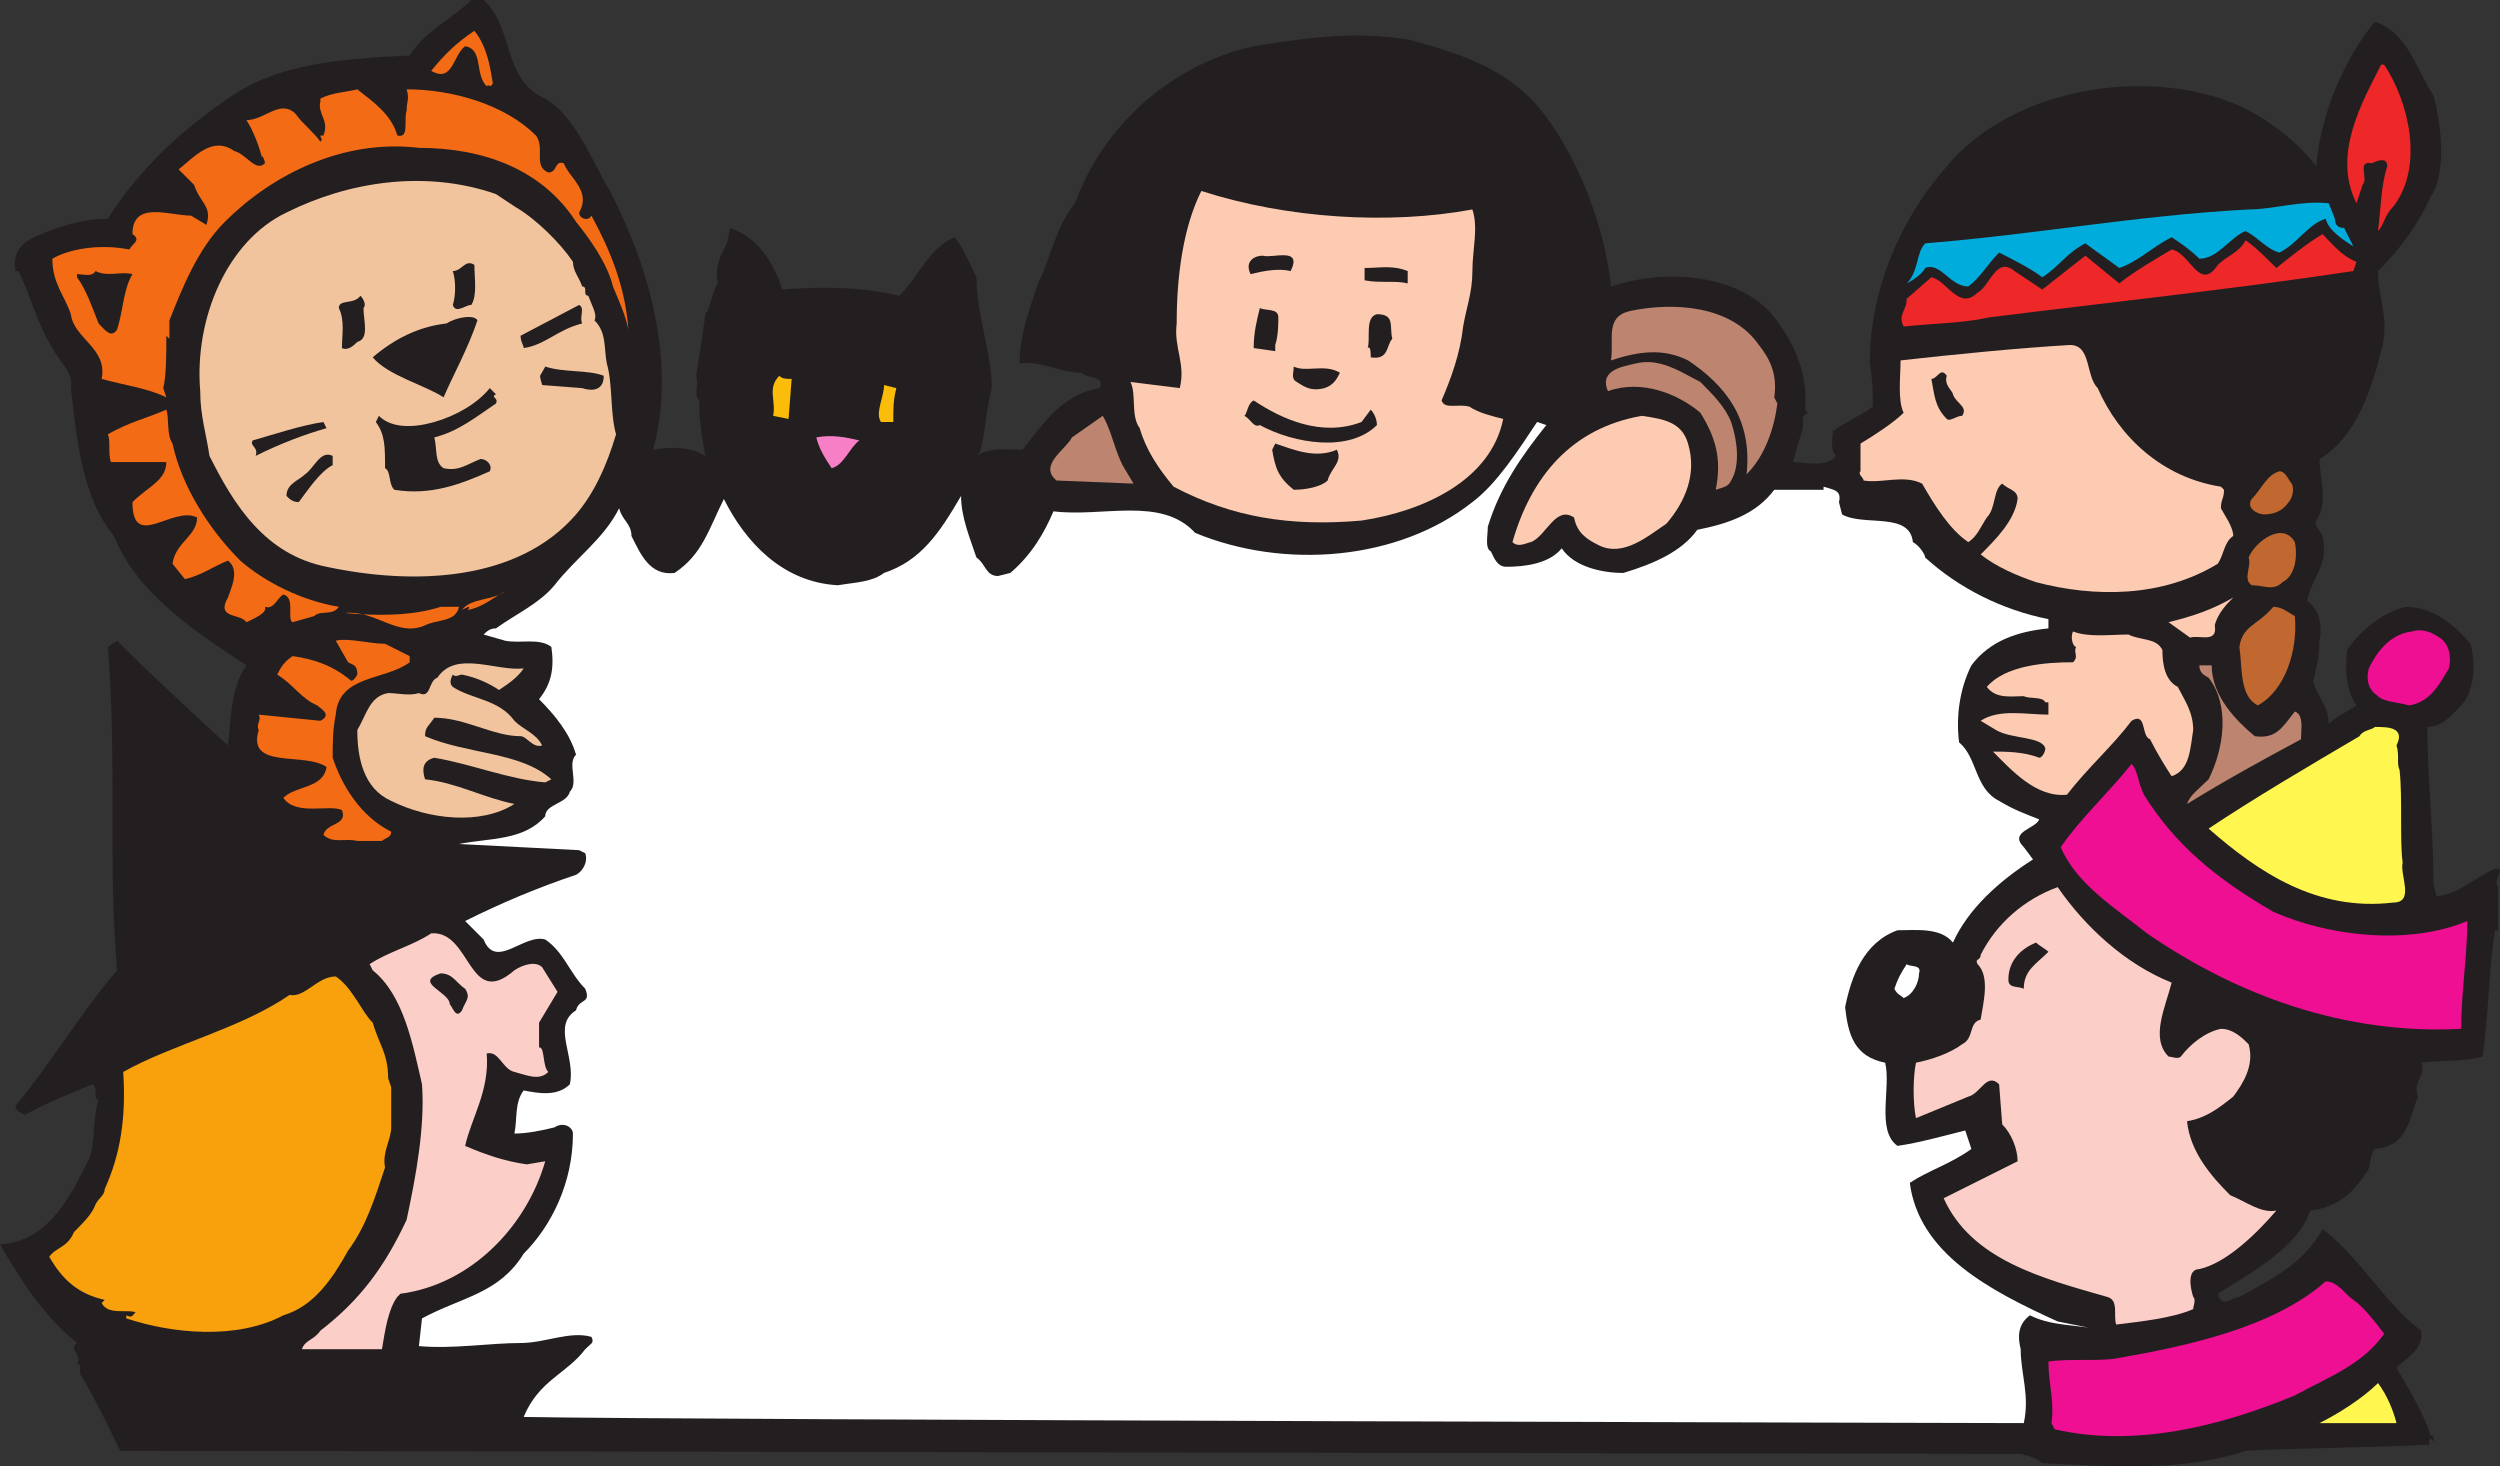 <svg xmlns="http://www.w3.org/2000/svg" width="608.702" height="357.037"><rect width="100%" height="100%" fill="#333333" stroke="none"/><path fill="#231f20" fill-rule="evenodd" d="M117.75 0c7.5 6.75 4.5 19.5 15 24 7.5 4.5 11.25 15 15.75 22.5 9 17.25 16.5 41.25 10.5 63 4.5-.75 9-.75 12.75 1.5-.75-3.75-1.5-8.25-1.5-13.5-1.5-1.5 0-3.75-.75-6 .75-4.5 1.5-9.75 2.25-15 1.5-2.25 1.5-5.25 3-7.5-.75-4.5.75-6.75 2.25-9.75l.75-3.75c6.75 2.25 10.5 8.25 12.75 15 9-.75 18.75-.75 28.5 1.5 4.5-4.5 7.5-12 13.5-14.25 2.25 3 3.75 6.75 5.25 9.75 0 9 3.75 18.75 3.75 27-1.5 5.25-1.5 11.25-3 15.75l-.75.75c3.75-2.25 7.5-1.5 11.25-1.5 5.25-6.75 9.75-13.5 18.75-15 1.5-3-3-2.25-4.5-3.75-5.25 0-9.75-3-15-2.25 0-6.75 2.25-12.75 4.5-19.5 3-6 4.5-14.25 9-19.5 6.75-18.75 23.25-33.75 43.5-38.25C319.5 9 330 7.5 343.5 9.75c13.5 3.75 24.75 7.5 33 18.75s14.25 27 15.75 41.25c13.5-4.5 31.5-3 39.75 7.5 5.25 6.75 8.25 14.25 7.5 22.5l.75.75c-2.25.75-.75 3-1.5 4.5-.75 2.25-1.5 5.25-2.25 7.5 3 0 8.25 1.5 10.5-1.5-1.5-1.5-.75-4.5-.75-6 3-2.25 6.75-3.75 9.75-6 0-3.75 0-6-.75-10.5 0-18 7.5-35.25 18.75-48 14.25-17.25 43.5-24 66.75-16.5 9 3 17.25 9 23.25 16.5.75-12 6.75-26.25 14.25-35.25 8.25 3 9.75 11.25 14.25 18 2.25 8.25 3 19.5-.75 24.75-3 6.75-7.5 12.75-12.75 18 0 6.75 3 12 .75 19.5-2.25 9-6 21-15 26.25 0 4.5 2.25 10.5-.75 15-.75.75.75 2.25 1.5 3.75 1.5 7.5-2.25 9-3.75 15.75 3 2.25 3.75 6 3 9.75 0 3.75-.75 6.75-1.5 9.75.75 3.75 3.75 6 3.75 10.5 1.5-1.5 4.5-3 6.75-4.5-2.25-3-3-8.25-2.25-13.5 3-4.5 8.25-9 14.25-10.5 6.75 0 12 4.5 15.75 9 1.5 5.25.75 12-2.25 15C597 174 594.75 177 591 177c0 12 1.5 24.75 1.5 38.25l.75 3c6-.75 9-4.5 14.25-6.75 3 0-.75 2.25.75 4.5v10.5h-.75c-1.5 9-1.5 19.5-3 30.75-5.25 1.5-10.5.75-15 1.5 1.5 3-2.25 4.5-.75 8.25-2.25 5.25-2.25 12-10.5 12.75-1.5 1.5-.75 4.5-2.25 6-3 4.5-6.75 8.25-13.5 9-3 9-14.25 15-22.5 20.25.75 3.75 3.75.75 5.25.75 8.25-4.5 15.75-8.25 20.25-16.5 9 6.75 15 18 24 24.75.75 4.5-3.75 6.75-6 9 3 5.25 6.75 11.25 8.25 16.5h.75v1.5l-.75-.75c-.75.75 0 1.5 0 1.5-15 .75-30.75.75-45 1.5-15.75 5.25-33 3.75-49.5 3-1.5-1.5-5.25-2.25-5.25-2.25l-462.75-.75s-6-12.75-9.75-18.75v-2.25h-.75c1.5-2.25-2.25-3.75 0-5.25-8.25-6.75-13.5-15-18.75-24 12-.75 17.25-12 21.75-21 1.5-3.75.75-9.75 2.25-14.25-1.5 0 0-3-1.5-3.75-5.25 2.25-11.25 4.5-16.5 7.5-.75-.75-2.25-.75-2.25-2.25 8.25-9.75 15.75-22.5 24.75-33-2.25-26.25 0-51.75-2.25-78.75l2.25-1.5c9 9 18 17.25 27 25.5.75-6.75.75-14.25 4.5-19.5-12.75-8.25-27-18-32.25-31.5-7.5-9-9-22.5-10.5-36 .75-3.75-3-6.75-4.5-9.75C9 78.75 7.5 72 4.5 66h-.75c-.75-4.5 1.5-6.75 4.5-8.25 5.25-2.25 11.25-4.5 18-4.5 7.5-12 18.75-22.5 31.5-30.75 12-7.5 27.75-8.25 42-9 3.75-6 10.5-9 15-13.5h3"/><path fill="#f46b16" fill-rule="evenodd" d="M120 20.25c-.75 1.5-.75 0-1.5.75-3-3-.75-9-5.25-9.75-3 2.25-3 9-8.25 6 3-3.75 6-6.75 10.5-9.75 3 3.75 3.75 8.25 4.5 12.75"/><path fill="#ee2728" fill-rule="evenodd" d="M582.75 50.25c-2.25 2.25-2.25 4.5-3.75 6 .75-6 .75-11.25 2.25-15.75 0-2.25-2.25-1.5-3.75-.75-3.75-.75-.75 3.75-2.25 5.25l-1.5 4.5c-6-12 1.5-24.75 6-33.75h.75c6 9 9.75 24.75 2.25 34.5"/><path fill="#f46b16" fill-rule="evenodd" d="M96.75 33c3 .75 1.5-3.75 2.25-6 0-2.25.75-3 0-5.25 11.25 0 24 3.75 31.5 11.25 2.25 3-.75 7.5 3 9 2.25 0 1.5-3 3.75-2.25 1.5 3.75 6.75 6.75 3.75 12 0 1.5 2.25 2.25 3 .75 4.5 8.25 8.25 17.25 9 27.75-.75-3.75-2.25-6.75-3.75-10.5-1.5-6-6-12-9-15.75C132 41.25 117.75 36 102 36c-18.75-2.25-36 6.75-47.25 18-6.75 6.75-10.5 16.5-13.5 24v4.5l-.75-.75c0 4.5 0 9.75-.75 12.75l.75 2.25c-4.5-2.25-10.5-3-15.75-4.5 1.5-7.5-6.75-9.75-7.5-15.75-1.5-4.5-4.5-7.5-4.5-13.5C16.5 60.75 24 59.25 31.5 60.75c.75-1.5 3-2.25.75-3.75 0-8.25 9-4.5 14.25-4.5l3.75 2.25c1.5-4.5-1.5-5.25-3-9.75l-3.75-3.75c3.75-3 8.25-8.25 13.5-4.5 3 .75 5.25 5.25 7.5 3 0-.75-.75-2.25-.75-1.5-.75-3-2.25-6.75-3.75-9 4.5 0 8.25-5.25 12-1.5 1.5 2.25 4.5 4.5 6 6.75.75-.75 0-.75 0-1.5h.75c1.5-3.75-1.5-5.25-.75-8.25V24c3-1.5 6-1.5 9-2.25 3.75 3 8.25 6 9.75 11.25"/><path fill="#f1c49e" fill-rule="evenodd" d="M125.25 50.25c5.25 3 11.25 9 14.25 13.5 0 2.25 1.5 3.75 2.25 6 1.5 0 0 2.25 1.5 2.25.75 2.25 2.25 4.5 1.5 6 3 3 2.25 6.75 3 10.5 1.5 5.25.75 12 2.25 17.25-2.25 7.5-5.25 14.25-9.75 19.5C126 141.75 100.5 142.5 79.5 138c-15-3-22.5-15-28.5-27-.75-5.25-2.25-9.75-2.25-15.75-1.5-18 6.75-36.75 21-43.5 15-7.5 33.75-10.5 51-4.5l4.5 3"/><path fill="#fccbb2" fill-rule="evenodd" d="M358.5 51c1.5 4.5 0 9.75 0 15s-1.5 9-2.25 13.5c-.75 6.75-3 12.75-5.25 18 .75 2.25 3.75.75 6.75 1.5 2.25 1.5 5.25 2.25 8.25 3-3 15-19.5 22.5-34.5 24.75-17.25 1.5-31.5-.75-45.75-8.25-3.75-4.5-6.75-9-8.25-14.25-2.25-3-.75-8.25-2.25-11.25l12 1.5c1.5-6-1.5-9.75-.75-15.75 0-11.25 1.5-23.25 6-32.25 21 6.75 45.75 8.25 66 4.5"/><path fill="#00acdb" fill-rule="evenodd" d="M568.5 53.25c0 1.5.75 2.25 2.25 2.25L573 60c-2.25-1.5-6-3.75-6.75-6.75-4.5 1.5-6.75 6-11.25 8.25-3-.75-5.25-3.75-8.25-5.25C543 57.75 540 63 535.5 63c-2.25-2.25-4.5-3.75-6.75-5.25-4.5 2.25-8.25 6-12.75 7.5-3-2.25-5.25-3.75-8.25-6-4.5 2.25-6.75 6-10.5 8.25-3-2.25-7.5-4.5-10.5-6-3 3-4.5 6-7.5 8.25-4.5 0-6.75-6-10.5-4.5-.75 1.5-3 3-4.5 3.75 3-3 2.25-7.5 4.5-9.75 27.75-2.25 51-6.75 78.75-8.25 6 0 12.75-2.25 19.5-1.5l1.5 3.75"/><path fill="#ee2728" fill-rule="evenodd" d="M573.75 63.75 573 66c-30 4.5-58.5 7.5-88.5 11.25-6.75 1.5-14.25 1.5-21 2.25-1.5-3 .75-3.75.75-6.75l6-5.25c3.75.75 6.75 8.25 11.25 3.75 3-1.5 4.5-9 9-5.25l6.75 4.5c3.75-3 6.75-5.25 10.5-8.25L516 69c3.75-3 9-6 12.75-8.25 4.5.75 6.75 10.5 11.25 3.75 2.25-2.25 5.25-3 6.75-6 2.25 1.5 5.25 4.5 7.5 6.75 3.75-3 7.5-6 11.25-8.25 2.25 2.25 4.5 5.25 8.25 6.75"/><path fill="#231f20" fill-rule="evenodd" d="M314.25 66c-3-.75-6.75 0-9.75.75-1.5-3 .75-4.5 3-4.5 2.25.75 9.75-2.25 6.75 3.75M115.5 64.5c0 3 .75 7.5-.75 9.75-1.5 0-3.75 2.25-4.5 0 .75-2.25.75-6 0-8.25 2.25 0 3-3 5.25-1.5M342.75 69c-3-.75-6.75 0-10.5-.75v-3c3.75 0 6.75-.75 10.5.75v3m-310.5-2.25c-2.25 3.75-2.25 9-3.75 13.5-1.5 2.25-3 0-4.5-1.5-1.5-3.75-3-8.25-5.25-11.25v-.75c1.5 0 3.75.75 4.5-.75 3 1.5 6 0 9 .75M88.5 75c0 3 1.5 7.5-1.5 8.25-.75.75-2.25 2.25-3.75 1.5 0-3 .75-6.75-.75-9.75 0-2.25 3.75-.75 5.25-3 .75.75 1.5 2.25.75 3m53.25 3.75c-6 1.5-9 5.25-14.25 6 0-.75-.75-1.5-.75-3l14.25-7.5c1.5.75 0 3 .75 4.5"/><path fill="#bd846f" fill-rule="evenodd" d="M428.25 84c3 3.75 4.5 7.5 3.75 12.75l.75 1.5c-.75 6-3 12.75-7.5 17.25C426.75 102 420 93.75 411 87.75c-6-3-12-2.25-18.75 0 .75-5.25-1.5-10.5 4.5-12 10.5-2.25 24.75-1.5 31.5 8.25"/><path fill="#231f20" fill-rule="evenodd" d="M311.25 77.25c0 1.5 0 4.5-.75 6.75v1.5l-5.25-.75c0-3.75.75-6.75 1.5-9.75 1.5.75 4.5 0 4.5 2.25M339 82.5c-1.5 1.5-.75 5.25-5.25 4.5 0-.75 0-3-.75-2.25.75-2.25-.75-7.5 2.25-8.25 4.5 0 3 3 3.75 6M116.25 78c-2.25 6.75-6 13.5-8.25 18.75-4.5-3-13.5-5.25-17.25-9.75 5.25-4.5 11.25-7.5 18-8.25 2.25-1.5 6.75-2.25 7.5-.75"/><path fill="#fccbb2" fill-rule="evenodd" d="M510.75 94.5c5.25 12 15.75 21.75 30 24l.75.75c0 2.25-.75 2.25-.75 4.5.75 1.5 3 4.5 3 6.75-2.25 1.5-2.25 4.5-3.75 6.75-13.5 8.25-30 8.25-44.25 4.5-4.5-1.5-9.75-3.75-13.5-6.75 3.75-3.75 8.25-8.25 9-13.5 0-2.25-2.25-2.25-3.75-3.75-2.25 1.5-1.5 6-3.75 8.25-1.5 2.25-2.25 4.5-4.5 6-4.5-3-8.25-9-11.25-14.25-4.5-2.25-9.75 0-14.25-.75 0-.75-1.5-1.5-.75-2.25V108c3.75-2.25 8.25-5.25 10.5-7.5-1.5-3-.75-9-.75-12.75 13.5-1.5 28.5-3 41.25-3.75 5.25 0 3.75 7.5 6.75 10.5"/><path fill="#bd846f" fill-rule="evenodd" d="M421.5 102.75c1.5 4.5 2.25 10.5 0 14.25-.75 1.5-1.5 1.5-3.75 2.25 1.5-7.5 0-12.75-3.75-18.75-5.25-4.5-14.25-8.25-22.5-5.25-2.25-5.25 3.75-6 6.75-6.75 6-1.5 11.25 2.25 15.75 4.5 3 3 6 6 7.5 9.75"/><path fill="#231f20" fill-rule="evenodd" d="M147 91.5c0 3.75-3 3.75-5.25 3l-9.75-.75c-.75-3-.75-1.5.75-4.5 4.5 1.5 10.5.75 14.25 2.25m179.25-.75c-.75 1.5-1.5 3-3.75 3.75-3 .75-4.5 0-6.75-1.5-1.5-.75-.75-2.25-.75-3.75 3 1.5 7.5-.75 11.25 1.5M475.5 96c.75 2.25 3.75 3 2.25 5.25-1.5 0-3 1.5-3.75.75-3-3-3-6-3.75-9.75 1.5 0 2.25-3 3.75-.75-.75 2.25 1.5 3.75 1.5 4.5"/><path fill="#fbbd09" fill-rule="evenodd" d="M192.75 92.25 192 102l-3.75-.75c.75-3.75-1.5-6.75 1.5-9.75.75.75 1.5.75 3 .75m25.5 2.25c-.75 3-.75 4.5-.75 8.25h-3c-1.5-2.25.75-6 .75-9l3 .75"/><path fill="#231f20" fill-rule="evenodd" d="M120.75 96c-1.5.75.75.75 0 2.25-4.5 3-9 6.75-15 8.25.75 3 0 6 2.25 7.5 3.75.75 5.25-.75 9-2.25 1.5 0 3 1.5 2.25 3-6.75 3-14.25 6-23.25 4.5-1.5-1.5-.75-4.5-2.25-5.25 0-5.25 0-8.25-2.25-11.25l.75-1.5c3 3 8.25 3 13.5 1.5s10.5-4.5 13.5-8.25l1.5 1.5m210.75 6.75 2.25-3c.75.75 1.5 2.25 1.5 3.75-6.75 6.75-20.25 4.5-28.5 0-1.5.75-2.25-1.5-3.75-2.25.75-.75.75-3 2.25-3.75 6.75 4.5 16.5 9 26.25 5.25"/><path fill="#f46b16" fill-rule="evenodd" d="M40.5 99.75c.75 2.25 0 6 1.5 8.25 2.25 10.5 9 21 16.5 28.5 6 5.25 15 9.75 24 11.25-1.5 2.25-4.5.75-6 2.25l-5.25 1.5c-1.5-.75.75-6-2.25-6.75-1.5.75-2.25 3.75-4.5 3 .75 1.5-3 3-4.5 3.75-1.5-2.25-7.5-.75-4.5-6 .75-2.25 3-6.75 0-9-3.75 1.5-6.75 3.75-10.5 4.5l-3-3.75c.75-5.25 6-6.75 6-11.25-6-3-15.75 8.25-15.75-3.75C36 118.5 40.5 117 40.5 112.5H27c-.75-2.25 0-5.25-.75-6.75 5.25-3 9-3.75 14.25-6"/><path fill="#bd846f" fill-rule="evenodd" d="m273.75 114 2.25 3.75-18.75-.75c-4.5-3.75 2.25-7.5 3.75-10.5l7.5-5.25c2.25 3.75 3 9 5.25 12.75"/><path fill="#fccbb2" fill-rule="evenodd" d="M411 108c2.25 7.5-.75 14.25-5.25 19.5-4.5 3-10.5 8.25-16.5 5.25-3-1.5-5.25-3-6-6.75-4.5-3-6.75 4.5-10.5 6-.75 0-3 1.5-4.5 0 4.5-15.75 14.25-27.75 31.5-30.75 5.25.75 9.75 1.5 11.25 6.75"/><path fill="#231f20" fill-rule="evenodd" d="M79.5 104.25c-5.25 1.5-11.25 3.75-17.25 6.75.75-2.25-1.5-2.25-.75-3.75 5.25-1.5 12-3.75 17.25-4.5l.75 1.5"/><path fill="#fff" fill-rule="evenodd" d="M376.5 103.5c-6 7.5-11.25 15-14.25 24.75 0 2.25-.75 5.25.75 6 .75 1.5 1.5 3.75 3.75 3.75 4.5 0 10.5-.75 13.5-4.5 3 4.5 9.75 6 15 6 7.5-2.25 14.25-5.25 18-10.5 7.5-1.5 14.25-3.75 18.75-9.75h12v-.75c2.25.75 4.5.75 3.75 3.75l.75 3c5.25 3 16.5-.75 17.25 6.75 1.5.75 3 3 3 3.75 8.25 7.5 18.75 12.75 30 15V153c-7.5.75-14.25 3-18.75 9-3 6-3.75 12.75-3 18.75 4.5 3.75 3.75 11.25 9.75 14.25 3.75 2.25 6 3 9.75 4.5-.75 2.25-7.5 3-3.75 6.75l2.25 3c-8.25 5.25-15.75 12-19.5 20.25-3-3.75-9-3-13.5-3-8.25 3-11.25 11.25-12.75 18.75.75 6.75 2.25 12 9.75 13.5 1.5 6-2.25 16.5 3 20.25 5.25-.75 10.5-2.25 16.5-3.75l1.5 4.5c-5.25 3.75-10.5 5.25-15 8.25 2.25 17.25 19.5 26.25 36 33.75l7.5 1.5c-5.25-.75-9.75-.75-14.25-3-3 2.25-3 5.25-2.25 8.25 0 6 2.25 11.25.75 18 0 0-326.25-.75-365.25-1.5 3.75-9 10.5-10.5 15-16.5 1.5-1.5 2.25-1.5 1.5-3-5.25-1.5-11.25 1.5-17.25 1.5-7.5 0-16.5 1.5-24.75.75l.75-6.75c9.75-5.25 18.75-6 24.75-15.75 6.75-6.75 12-17.25 12-29.25 0-1.5-2.25-3-4.5-1.5-3 .75-6.75 1.5-9.75 1.5.75-3.75 0-7.5 2.25-10.5 3.75.75 8.25 1.5 11.25-1.5 1.5-6.75-4.5-14.25 1.5-18 .75-3 3.75-1.5 2.25-5.25-3.75-3.75-5.25-9-9.75-12-5.25-1.5-12 7.5-15 0l-4.5-4.5c9-4.5 18-8.25 27-11.25 1.5-.75 3-3 2.25-5.25L141 207l-29.25-1.5c7.5-1.5 15.75-.75 21-6.75 0-3 5.25-3 6-6 2.25-2.25-.75-6.75 1.5-9-1.5-5.25-5.25-9.75-9-13.5 3-3.75 3.75-7.5 3-12.75-3-2.25-7.5-.75-11.25-1.5l-5.25-1.5c.75-.75 1.5-1.5 3-1.5 5.25-3.75 10.5-6 14.25-10.5 5.25-6.75 12-11.25 15.75-18.75.75 3 3 3.75 3 6.75 2.25 4.5 4.5 9.75 10.5 9 6.75-4.5 8.25-10.5 12-18 5.25 10.5 14.25 20.25 27.75 21 4.5-.75 8.25-.75 11.25-3 9-3 13.5-9.75 18.75-18.75 0 5.25 2.25 10.5 3.75 15 2.25 1.5 2.25 4.5 5.25 4.5l3-.75c5.25-4.5 8.25-9.75 10.5-15 12 1.5 26.25-3.75 34.5 5.25 21.75 9 49.5 6.75 67.5-7.5 6-4.5 11.25-12.75 15.75-19.5l2.25.75"/><path fill="#f67fc6" fill-rule="evenodd" d="M209.25 107.25c-2.25 1.5-3.75 6-6.75 6.75-1.5-2.25-3-4.5-3.75-7.5 3.75-.75 7.5 0 10.5.75"/><path fill="#231f20" fill-rule="evenodd" d="M325.5 109.5c1.5 3-1.5 4.5-2.25 7.5-1.5 1.5-5.25 2.25-8.25 2.25-3.75-3-4.5-5.25-5.25-9.75l.75-1.5c4.5 1.5 9.75 3.75 15 1.5M81 113.25c-3 1.5-6 6-8.25 9-1.5 0-2.25-.75-3-1.5 0-3 3-3.75 4.5-5.25 2.25-1.5 3.75-6 6.75-4.5v2.25"/><path fill="#c16730" fill-rule="evenodd" d="M558 117.75c.75 1.5 0 3.75-.75 4.5-1.5 2.25-3.75 3-6 3-1.5 0-4.5-1.5-3-3.75 2.25-2.25 3.75-6 6.75-6.75 1.5 0 2.25 2.25 3 3m.75 14.25c.75 3.75 0 8.25-3 9.75-2.25 2.25-4.5.75-7.5.75-2.25-1.5 0-4.5-.75-6.75 1.5-3.75 8.25-9 11.25-3.75"/><path fill="#f46b16" fill-rule="evenodd" d="M123 144c-3 1.5-5.25 3.75-9 4.5-.75.75.75-.75 0-.75l-1.5.75c2.25-3 7.5-2.25 10.5-4.5"/><path fill="#fccbb2" fill-rule="evenodd" d="M539.25 152.25c.75 4.5-3.75 2.25-6 3L528 151.5c6-1.5 10.5-3 15.75-6-1.5 1.5-3.75 3.75-4.5 6.75"/><path fill="#f46b16" fill-rule="evenodd" d="M111.75 147.75c-.75 3.75-5.25 3-8.25 4.5-6.75 3-12-3.75-19.5-3 7.5.75 16.5.75 23.25-1.5h4.5"/><path fill="#c16730" fill-rule="evenodd" d="M558.75 150c.75 8.25-2.25 18-9 21.75-4.5-2.25-3.75-9-4.5-14.25.75-5.25 4.5-5.25 8.25-9.75 2.25 0 3.75 1.5 5.25 2.25"/><path fill="#ee0f93" fill-rule="evenodd" d="M594 155.25c2.25 1.5 3 4.5 2.25 7.5-2.25 3.75-4.5 8.25-9.75 9-2.25-.75-6-.75-7.5-2.25-2.25-1.5-3-3.75-2.25-6.75 1.5-3 4.5-8.25 10.5-9 2.25-.75 4.5 0 6.75 1.5"/><path fill="#fccbb2" fill-rule="evenodd" d="M518.25 154.5c3 1.5 6.75.75 8.25 3.75 0 3.75.75 7.5 3.75 9 1.5 3 3.75 6 3.75 10.5-.75 4.5-.75 9.75-5.25 11.25-1.5-2.25-3.75-6-5.25-9-2.25-.75-.75-6.75-4.5-4.5-4.5 6-10.5 11.25-15.75 18-7.5.75-13.5-6-18-10.5 3 0 7.5 0 11.25 1.5.75 0 1.5-1.5 1.5-2.25-.75-3-8.25-2.25-12-4.5l-3.75-2.25c4.5-3 11.25-1.5 16.5-1.5v-3H498c-.75-1.5-3.75-.75-5.25-1.5-3 0-6.75.75-9-2.25 4.5-5.25 14.25-6 21-6 1.5-1.5 0-2.25.75-3.75-.75 0-1.5-2.25-.75-3.75 3.75 1.5 9 .75 13.5.75"/><path fill="#f46b16" fill-rule="evenodd" d="M99.75 159.75v1.5c-6 4.5-17.25 3-18 12.75-.75 3.75-.75 6.75-.75 10.5 2.25 6.75 6.75 14.25 14.25 18 0 1.5-1.5 1.5-2.25 2.25h-6c-3-.75-6 .75-8.25-1.5.75-3 6-2.25 4.5-6-3-1.5-11.25 1.5-14.25-3 3-3 9.75-2.25 10.5-7.5-5.25-3.75-19.5.75-16.5-9-.75-1.5.75-2.25 0-3.75l15 1.5c3-1.5 0-3-.75-3.75-3.75-1.5-6-5.25-9.75-7.5.75-1.5 1.5-3 3.75-4.5 5.25.75 9.75 2.25 14.25 6 .75 0 1.5-1.5 1.5-1.5 0-2.25-.75-2.25-2.25-3l-3-5.25c3-.75 8.25.75 12 .75l6 3"/><path fill="#f1c49e" fill-rule="evenodd" d="M127.5 162.75c-1.5 2.25-3.75 3.75-6 5.25-2.25-1.5-5.25-3-9-3.75-.75 0-1.5.75-2.25 0-.75 1.5-.75 2.25 0 3 4.5 3 11.25 3 15 8.25 2.25 2.25 5.25 3 6.75 6-2.25.75-3.75-2.25-5.25-2.25-6.75 0-13.5-4.5-21-4.5-1.5 2.25-2.25 2.25-2.25 4.5 10.5 4.5 23.25 3.75 30.75 10.5l-1.5.75c-9-.75-18-4.5-27-6-3 .75-3 3-2.25 5.25 7.5.75 14.25 4.5 21.75 6-8.25 5.25-21 3.75-30-.75-6.75-3-8.25-10.5-8.25-17.25 2.25-3.75 3-8.25 7.5-9 2.25 0 5.25.75 7.5 0 3 1.5 2.25-3 4.5-3.75 4.5-6.75 14.25-1.5 21-2.25"/><path fill="#bd846f" fill-rule="evenodd" d="M538.5 162c0 7.5 6 13.5 10.5 17.25 5.25.75 6.75-2.25 9.75-6 2.25.75 1.5 4.5 1.5 6.75-9.75 5.25-18 9.75-27.75 15.75.75-2.25 3-3.75 5.25-6 3.75-7.5 5.25-18 0-24.75-1.5-.75-2.25-1.5-2.25-3h3"/><path fill="#fff64f" fill-rule="evenodd" d="M583.5 181.5c.75 2.25 0 4.5.75 6 .75 6.75 0 17.25.75 22.5-.75 3 3 9.75-2.25 9.75-18.75 2.25-33-7.5-45-18 11.25-7.5 24-15 36.75-22.5.75-1.5 3-1.5 3.75-2.25 3 0 7.5 0 5.25 4.5"/><path fill="#ee0f93" fill-rule="evenodd" d="M522 193.5c7.5 12 17.25 20.25 31.5 28.5 13.5 6 33 8.25 47.25 2.25 0 8.25-1.5 17.25-1.5 26.25-28.5 1.5-54.75-8.25-76.5-23.25-7.5-6-17.25-12-21-21C507 198.75 513 193.5 519 186c1.5 1.5 1.5 4.5 3 7.5"/><path fill="#fccec8" fill-rule="evenodd" d="M501 216c6.75 9.75 16.5 18.75 27.75 23.25-1.5 6-5.25 13.5-.75 18 .75 0 2.25.75 3 0 2.25-3 6-6 9.75-6.75 3 0 5.25 2.25 6.75 3.75 1.5 5.25-1.5 9.75-3.75 12.75-3.75 3-6.75 5.25-11.25 6 .75 7.5 6 13.5 10.5 18 3.75 1.5 7.5 4.5 11.25 3.75-4.5 5.25-12 12.75-18.75 14.25-3 0-2.25 4.5-1.5 6.75.75.75 0 2.25 0 3-5.25 2.25-12.75 3-18.75 3.75-.75-2.25.75-6-2.25-6.75-15.75-4.5-33-9-39.75-24l18-9c0-3-1.5-6.75-3.75-9l-.75-9.75c-3-3-4.5 2.25-7.5 3l-12.75 5.25c-.75-3.75-.75-9.75 0-13.5 3.75-.75 8.25-2.25 11.25-4.5 3-1.5 1.5-5.25 4.5-6 .75-4.5 2.25-10.5-.75-13.5-.75-1.5.75-.75.75-2.25C486 225 492.75 219 501 216m-375.75 20.25c2.25-1.5 5.25-2.25 6.75-.75l3.75 6-4.5 7.5v6c1.5 0 .75 4.5 2.25 6-2.25 2.25-5.25.75-8.25 0s-3.75-5.25-6.75-4.5c.75 9-3.75 15.75-5.25 22.5 5.25 2.25 9.75 3.75 15 4.5l4.5-.75c-4.5 15.75-18 30-35.25 32.25l-.75.75c-2.25 3-3 8.25-3.75 12.75H73.5c.75-2.25 3-2.25 4.5-4.5 9.75-7.5 15.75-15.75 21-27 2.25-10.5 4.5-22.5 3.75-33-2.25-9.75-4.5-21.75-12-27.75l-.75-1.5c4.5-3 10.5-4.5 15-7.5 9.75-.75 9 18.75 20.25 9"/><path fill="#231f20" fill-rule="evenodd" d="M498.75 231.75c-3 3-6 4.5-6 9-1.5-.75-3.75 0-3.75-2.25 0-4.5 3-7.5 6.75-9 .75.75 2.25 1.5 3 2.25"/><path fill="#fff" fill-rule="evenodd" d="M467.25 237c0 2.25-1.5 5.25-3.75 6-.75-.75-1.5-.75-2.25-2.25.75-2.25 1.5-3.75 3-6 .75.75 3.75 0 3 2.25"/><path fill="#231f20" fill-rule="evenodd" d="M113.25 240.75c1.5 2.25 0 3-.75 5.25-1.5 2.25-2.25-.75-3-1.5 0-3-9-5.25-2.25-7.5 3 0 3.75 2.25 6 3.75"/><path fill="#f9a10d" fill-rule="evenodd" d="M87 243.75c1.5 2.25 2.25 3.75 3.75 5.25 1.5 5.25 3.75 7.5 3.75 13.5l.75 2.25v9.75c0 3-2.25 6-1.5 9.75-2.25 6.75-4.5 14.25-9 20.25C81 311.25 76.5 318 69 320.25c-11.25 6-27 4.5-38.25.75v-.75c1.5.75 1.5 0 2.25-.75-2.25-.75-6.75.75-8.25-2.25l.75-.75C18.75 315 15 311.25 12 306c1.5-2.25 4.5-2.25 6-6 2.25-2.25 4.5-4.5 5.25-6.75.75-1.5 2.25-2.25 2.25-3.75 3.75-8.25 5.25-17.25 4.5-28.5 12-6.75 28.5-10.5 40.5-18.75 3.75.75 6.75-4.5 11.25-4.5 2.25 1.5 3.75 3.75 5.25 6"/><path fill="#ee0f93" fill-rule="evenodd" d="M573 316.5c2.25 1.5 5.25 5.25 7.5 8.25-5.25 7.5-13.5 10.5-21.75 15-18 7.5-39 12.75-58.5 8.25l-.75-1.5c.75-5.25-.75-9.75-.75-15 5.25-.75 12 0 16.5-.75 17.25-3 38.25-7.5 51-18.75 3 0 4.5 3 6.75 4.5"/><path fill="#fff64f" fill-rule="evenodd" d="M583.5 346.5h-18.75c4.5-2.25 10.5-6 14.25-9.75 2.25 3 3.75 6.75 4.5 9.75"/></svg>
